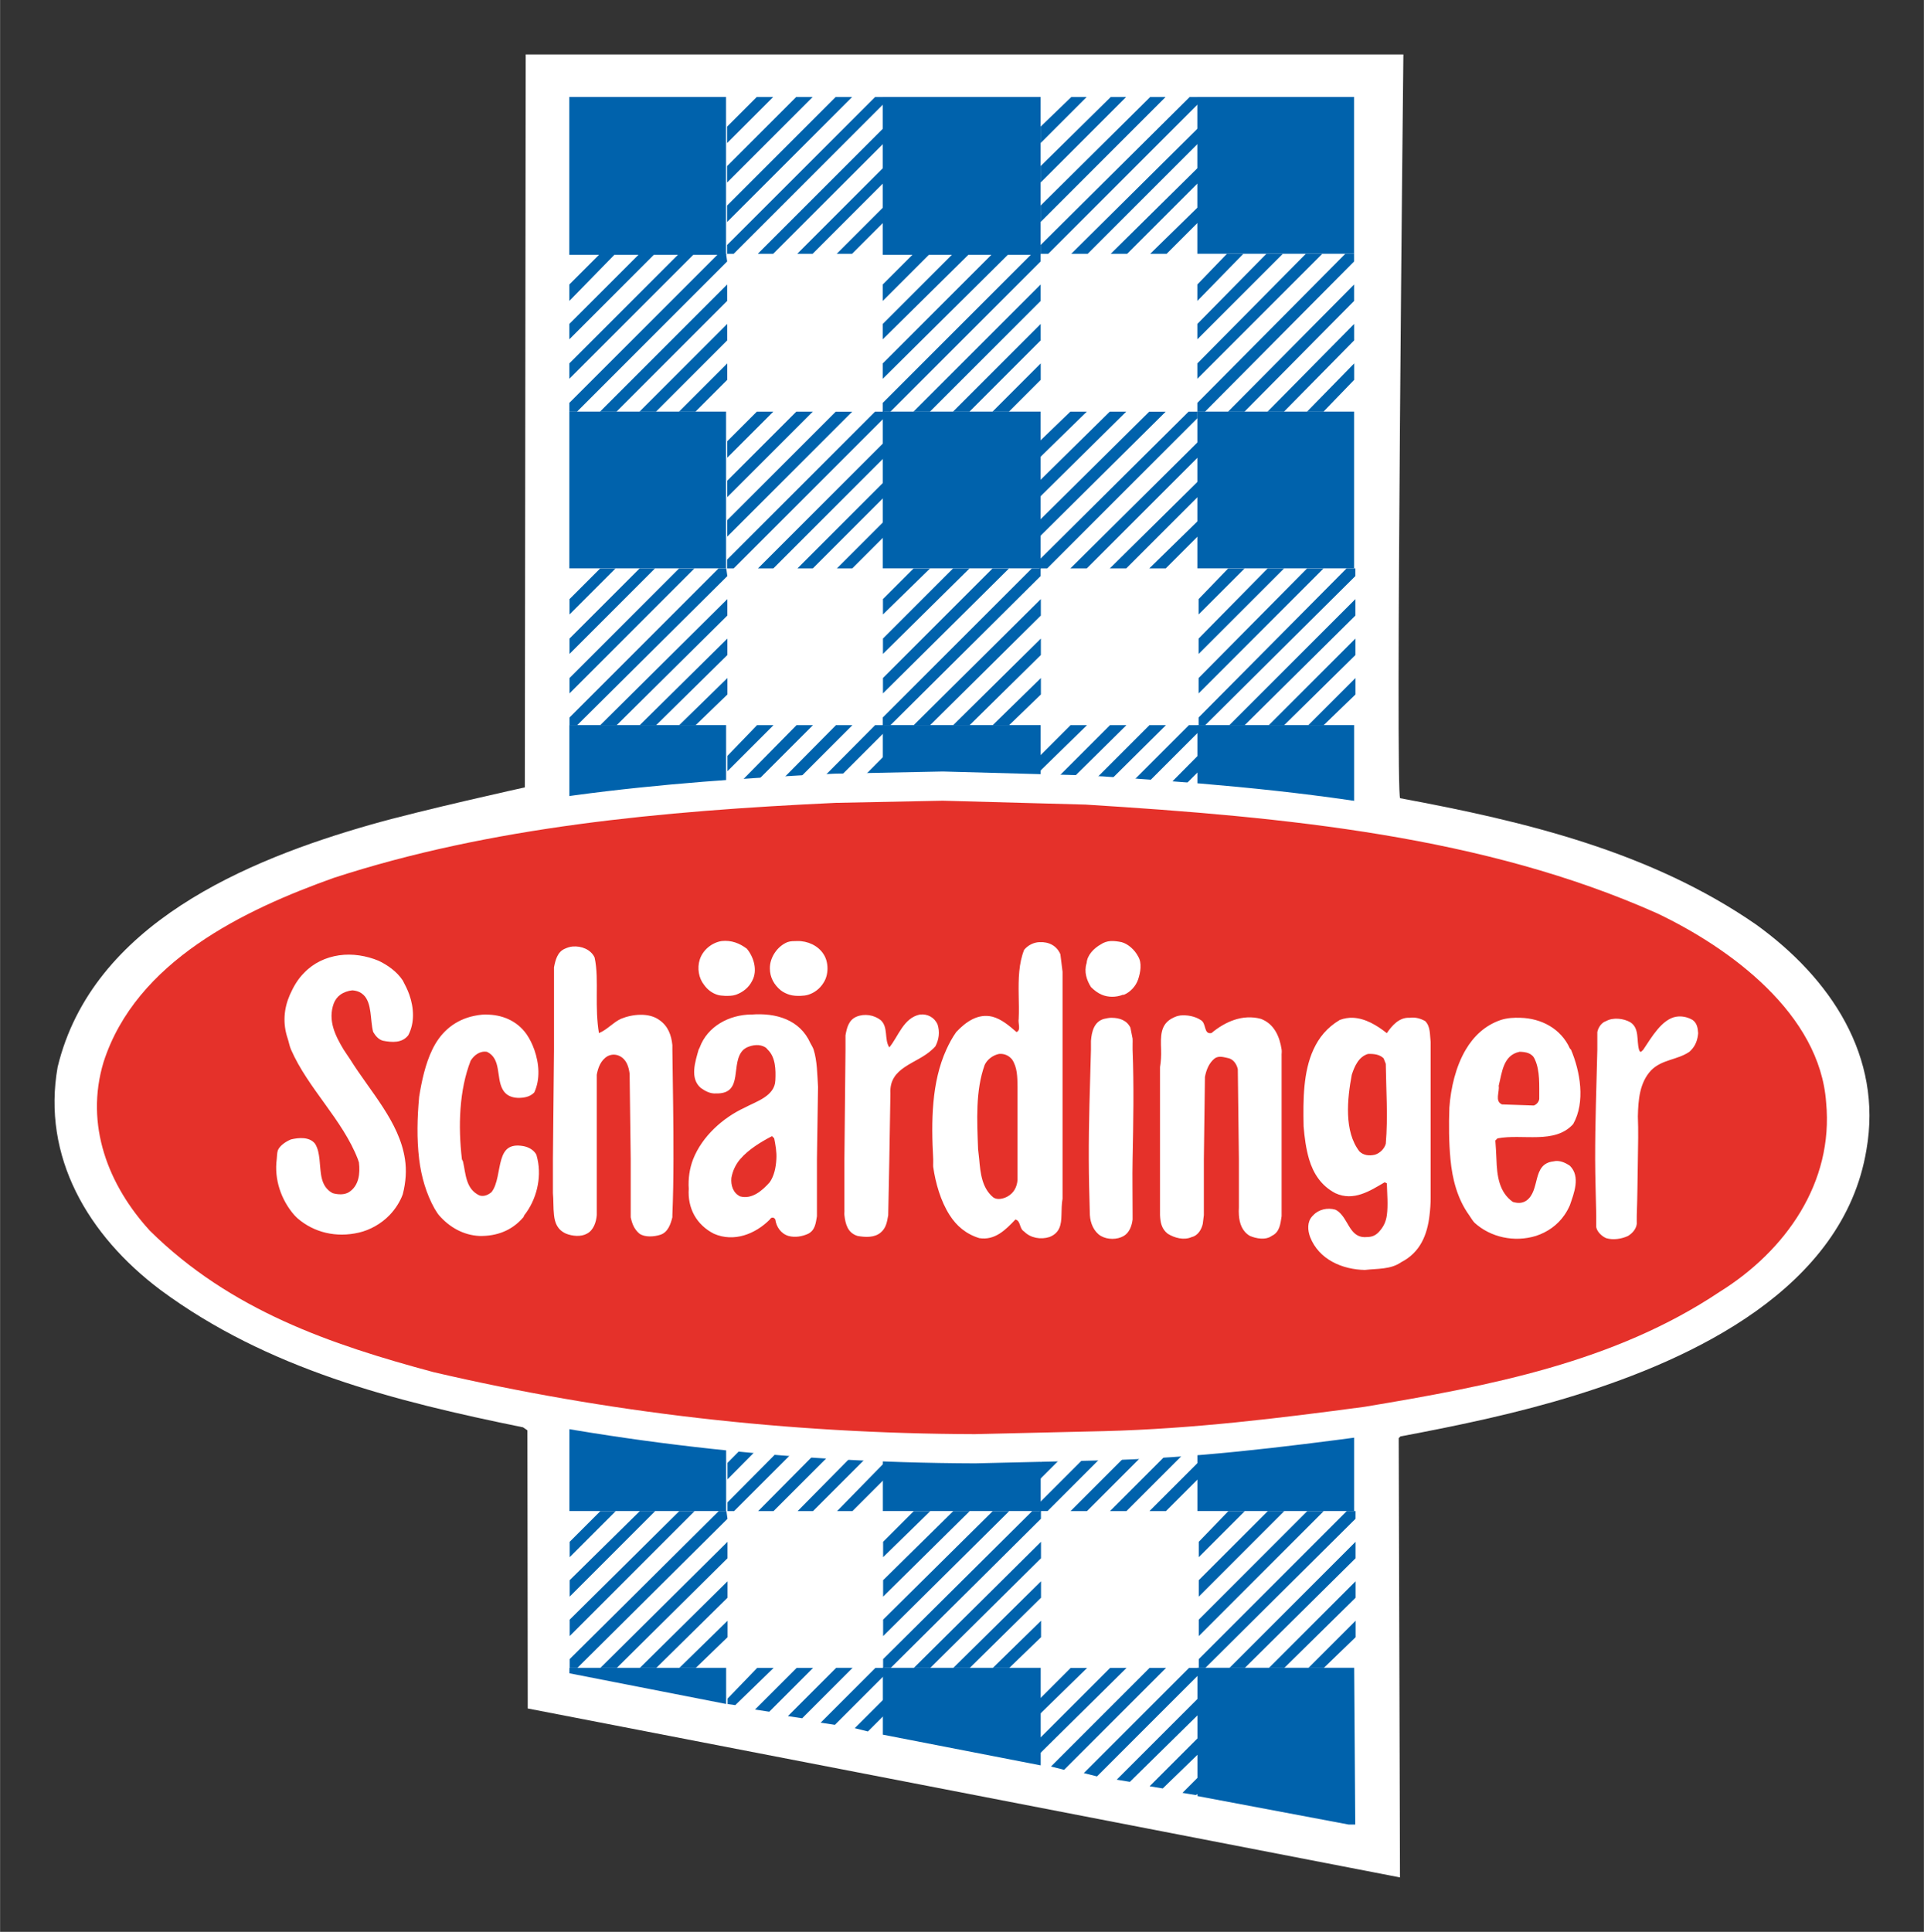 <?xml version="1.0" encoding="UTF-8" standalone="no"?>
<!DOCTYPE svg PUBLIC "-//W3C//DTD SVG 1.1//EN" "http://www.w3.org/Graphics/SVG/1.1/DTD/svg11.dtd">
<!-- Created with Inkscape (http://www.inkscape.org/) by Marsupilami -->
<svg
   xmlns:svg="http://www.w3.org/2000/svg"
   xmlns="http://www.w3.org/2000/svg"
   version="1.1"
   width="765"
   height="768"
   viewBox="-1.552 -1.552 54.854 55.074"
   id="svg6684">
  <rect x="-1.552" y="-1.552" width="54.854" height="55.074" fill="#333333" stroke="none"/>
  <defs
     id="defs6686" />
  <path
     d="m 38.46,1e-4 c 0,0 -0.231,21.17 -0.092,21.204 3.575,0.662 7.15,1.528 10.144,3.598 2.129,1.532 3.619,3.763 3.151,6.426 -0.657,3.964 -4.974,5.966 -8.293,6.995 -1.619,0.504 -3.297,0.856 -4.994,1.175 l -0.049,0.049 0.036,12.523 -24.87,-4.816 -0.009,-7.929 -0.124,-0.086 C 9.681,38.39 6.07,37.479 3.018,35.22 0.948,33.663 -0.362,31.422 0.089,28.867 1.076,24.785 5.499,22.962 9.011,21.959 10.46,21.544 13.41,20.895 13.41,20.895 L 13.435,0 l 25.025,0"
     id="path3654"
     style="fill:#ffffff;fill-opacity:1;fill-rule:nonzero;stroke:none" />
  <path
     d="m 14.678,1.213 0,4.5 4.469,0 0,-4.5 -4.469,0 z m 8.938,0 0,4.5 4.5,0 0,-4.5 -4.5,0 z m 8.969,0 0,4.469 4.469,0 0,-4.469 -4.469,0 z m -17.906,8.969 0,4.469 4.469,0 0,-4.469 -4.469,0 z m 8.938,0 0,4.469 4.5,0 0,-4.469 -4.5,0 z m 8.969,0 0,4.469 4.469,0 0,-4.469 -4.469,0 z m -17.906,8.938 0,4.5 4.469,0 0,-4.5 -4.469,0 z m 8.938,0 0,4.5 4.5,0 0,-4.5 -4.5,0 z m 8.969,0 0,4.5 4.469,0 0,-4.5 -4.469,0 z m 4.469,17.906 -4.469,0.031 0,4.469 4.469,0 0,-4.5 z m -22.375,0.031 0,4.469 4.469,0 0,-4.469 -4.469,0 z m 8.938,0 0,4.469 4.5,0 0,-4.469 -4.5,0 z m -8.938,8.938 0,0.156 4.469,0.875 0,-1.031 -4.469,0 z m 8.938,0 0,1.906 4.5,0.875 0,-2.781 -4.5,0 z m 8.969,0 0,3.656 4.312,0.812 0.188,0 -0.031,-4.469 -4.469,0 z"
     id="path3702"
     style="fill:#0062ac;fill-opacity:1;fill-rule:nonzero;stroke:none" />
  <path
     d="m 20.022,1.214 -0.844,0.844 0,0.469 1.312,-1.312 -0.469,0 z m 1.125,0 -1.969,1.969 0,0.469 2.438,-2.438 -0.469,0 z m 1.125,0 -3.094,3.094 0,0.469 3.562,-3.562 -0.469,0 z m 1.125,0 -4.219,4.219 0,0.25 0.188,0 4.281,-4.281 0,-0.188 -0.25,0 z m 5.594,0 -0.875,0.844 0,0.469 1.312,-1.312 -0.438,0 z m 1.125,0 -2,1.969 0,0.469 2.438,-2.438 -0.438,0 z m 1.125,0 -3.125,3.094 0,0.469 3.562,-3.562 -0.438,0 z m 1.125,0 -4.25,4.219 0,0.25 0.219,0 4.281,-4.281 0,-0.188 -0.25,0 z m -4.25,4.469 -0.25,0 -4.25,4.25 0,0.25 -0.219,0 -4.219,4.219 0,0.25 0.188,0 4.281,-4.281 0,-0.188 0.188,0 4.281,-4.281 0,-0.219 z m -4.469,-3.594 -3.594,3.594 0.438,0 3.156,-3.156 0,-0.438 z m 8.969,0 -3.625,3.594 0.469,0 3.156,-3.156 0,-0.438 z m -8.969,1.125 -2.469,2.469 0.438,0 2.031,-2.031 0,-0.438 z m 8.969,0 -2.5,2.469 0.469,0 2.031,-2.031 0,-0.438 z m -8.969,1.125 -1.344,1.344 0.438,0 0.906,-0.906 0,-0.438 z m 8.969,0 -1.375,1.344 0.469,0 0.906,-0.906 0,-0.438 z m -17.062,1.344 -0.875,0.875 0,0.469 1.312,-1.344 -0.438,0 z m 1.125,0 -2,2 0,0.438 2.438,-2.438 -0.438,0 z m 1.125,0 -3.125,3.125 0,0.438 3.562,-3.562 -0.438,0 z m 1.125,0 -4.25,4.25 0,0.25 0.219,0 4.281,-4.281 -0.031,-0.219 -0.219,0 z m 5.562,0 -0.875,0.875 0,0.469 1.344,-1.344 -0.469,0 z m 1.125,0 -2,2 0,0.438 2.469,-2.438 -0.469,0 z m 1.125,0 -3.125,3.125 0,0.438 3.594,-3.562 -0.469,0 z m 6.688,0 -0.844,0.875 0,0.469 1.312,-1.344 -0.469,0 z m 1.125,0 -1.969,2 0,0.438 2.438,-2.438 -0.469,0 z m 1.125,0 -3.094,3.125 0,0.438 3.562,-3.562 -0.469,0 z m 1.125,0 -4.219,4.25 0,0.25 0.219,0 4.25,-4.281 0,-0.219 -0.25,0 z m -4.219,4.5 -0.25,0 -4.25,4.219 0,0.25 -0.219,0 -4.25,4.25 0,0.219 -0.219,0 -4.219,4.25 0,0.25 0.188,0 4.281,-4.281 0,-0.219 0.188,0 4.281,-4.25 0,-0.219 0.188,0 4.281,-4.281 0,-0.188 z m -13.406,-3.625 -3.625,3.625 0.469,0 3.156,-3.156 0,-0.469 z m 8.938,0 -3.625,3.625 0.469,0 3.156,-3.156 0,-0.469 z m 8.938,0 -3.594,3.625 0.469,0 3.125,-3.156 0,-0.469 z m -17.875,1.125 -2.5,2.5 0.469,0 2.031,-2.031 0,-0.469 z m 8.938,0 -2.5,2.5 0.469,0 2.031,-2.031 0,-0.469 z m 8.938,0 -2.469,2.5 0.469,0 2,-2.031 0,-0.469 z m -17.875,1.125 -1.375,1.375 0.469,0 0.906,-0.906 0,-0.469 z m 8.938,0 -1.375,1.375 0.469,0 0.906,-0.906 0,-0.469 z m 8.938,0 -1.344,1.375 0.469,0 0.875,-0.906 0,-0.469 z m -17.031,1.375 -0.844,0.844 0,0.469 1.312,-1.312 -0.469,0 z m 1.125,0 -1.969,1.969 0,0.469 2.438,-2.438 -0.469,0 z m 1.125,0 -3.094,3.094 0,0.469 3.562,-3.562 -0.469,0 z m 6.688,0 -0.875,0.844 0,0.469 1.344,-1.312 -0.469,0 z m 1.125,0 -2,1.969 0,0.469 2.469,-2.438 -0.469,0 z m 1.125,0 -3.125,3.094 0,0.469 3.594,-3.562 -0.469,0 z m -7.562,0.875 -3.594,3.594 0.438,0 3.156,-3.156 0,-0.438 z m 8.938,0 -3.625,3.594 0.469,0 3.156,-3.156 0,-0.438 z m -8.938,1.125 -2.469,2.469 0.438,0 2.031,-2.031 0,-0.438 z m 8.938,0 -2.5,2.469 0.469,0 2.031,-2.031 0,-0.438 z m -8.938,1.125 -1.344,1.344 0.438,0 0.906,-0.906 0,-0.438 z m 8.938,0 -1.375,1.344 0.469,0 0.906,-0.906 0,-0.438 z m -17.031,1.344 -0.875,0.875 0,0.438 1.312,-1.312 -0.438,0 z m 1.125,0 -2,2 0,0.438 2.438,-2.438 -0.438,0 z m 1.125,0 -3.125,3.125 0,0.438 3.562,-3.562 -0.438,0 z m 1.125,0 -4.25,4.25 0,0.219 0.219,0 4.281,-4.25 -0.031,-0.219 -0.219,0 z m 5.562,0 -0.875,0.875 0,0.438 1.344,-1.312 -0.469,0 z m 1.125,0 -2,2 0,0.438 2.469,-2.438 -0.469,0 z m 1.125,0 -3.125,3.125 0,0.438 3.594,-3.562 -0.469,0 z m 6.719,0 -0.844,0.875 0,0.438 1.312,-1.312 -0.469,0 z m 1.125,0 -1.969,2 0,0.438 2.438,-2.438 -0.469,0 z m 1.125,0 -3.094,3.125 0,0.438 3.562,-3.562 -0.469,0 z m 1.125,0 -4.219,4.25 0,0.219 0.188,0 4.281,-4.25 0,-0.219 -0.25,0 z m -17.656,0.875 -3.625,3.594 0.469,0 3.156,-3.125 0,-0.469 z m 8.938,0 -3.625,3.594 0.469,0 3.156,-3.125 0,-0.469 z m 8.969,0 -3.594,3.594 0.438,0 3.156,-3.125 0,-0.469 z m -17.906,1.125 -2.5,2.469 0.469,0 2.031,-2 0,-0.469 z m 8.938,0 -2.5,2.469 0.469,0 2.031,-2 0,-0.469 z m 8.969,0 -2.469,2.469 0.438,0 2.031,-2 0,-0.469 z m -17.906,1.125 -1.375,1.344 0.469,0 0.906,-0.875 0,-0.469 z m 8.938,0 -1.375,1.344 0.469,0 0.906,-0.875 0,-0.469 z m 8.969,0 -1.344,1.344 0.438,0 0.906,-0.875 0,-0.469 z m -17.062,1.344 -0.844,0.875 0,0.438 1.312,-1.312 -0.469,0 z m 1.125,0 -1.969,2 0,0.438 2.438,-2.438 -0.469,0 z m 1.125,0 -3.094,3.125 0,0.438 3.562,-3.562 -0.469,0 z m 6.688,0 -0.875,0.875 0,0.438 1.344,-1.312 -0.469,0 z m 1.125,0 -2,2 0,0.438 2.469,-2.438 -0.469,0 z m 1.125,0 -3.125,3.125 0,0.438 3.594,-3.562 -0.469,0 z m 1.125,0 -4.25,4.25 0,0.25 0.219,0 4.281,-4.281 0,-0.219 -0.25,0 z m -8.688,0.875 -3.594,3.625 0.438,0 3.156,-3.156 0,-0.469 z m 8.938,0 -3.594,3.625 0.438,0 3.156,-3.156 0,-0.469 z m -8.938,1.125 -2.469,2.5 0.438,-0.031 2.031,-2 0,-0.469 z m 8.938,0 -2.469,2.5 0.438,-0.031 2.031,-2 0,-0.469 z m -8.938,1.125 -1.344,1.344 0.438,0 0.906,-0.875 0,-0.469 z m 8.938,0 -1.344,1.344 0.438,0 0.906,-0.875 0,-0.469 z m -12.562,14.781 -0.844,0.875 0,0.469 1.312,-1.344 -0.469,0 z m 1.125,0 -1.969,2 0,0.469 2.438,-2.469 -0.469,0 z m 1.125,0 -3.094,3.125 0,0.469 3.562,-3.594 -0.469,0 z m 1.125,0 -4.219,4.25 0,0.25 0.188,0 4.281,-4.281 0,-0.219 -0.25,0 z m 5.562,0 -0.875,0.875 0,0.469 1.344,-1.344 -0.469,0 z m 1.125,0 -2,2 0,0.469 2.469,-2.469 -0.469,0 z m 1.125,0 -3.125,3.125 0,0.469 3.594,-3.594 -0.469,0 z m 1.125,0 -4.25,4.25 0,0.25 -0.219,0 -4.25,4.219 0,0.25 -0.219,0 -1.562,1.562 0.406,0.062 1.406,-1.406 0,-0.219 0.188,0 4.281,-4.25 0,-0.219 0.188,0 4.281,-4.281 0,-0.219 -0.25,0 z m -8.688,0.875 -3.594,3.625 0.438,0 3.156,-3.156 0,-0.469 z m 8.938,0 -3.625,3.625 0.469,0 3.156,-3.156 0,-0.469 z m -8.938,1.125 -2.469,2.5 0.438,0 2.031,-2.031 0,-0.469 z m 8.938,0 -2.5,2.5 0.469,0 2.031,-2.031 0,-0.469 z m -8.938,1.125 -1.344,1.375 0.438,0 0.906,-0.906 0,-0.469 z m 8.938,0 -1.375,1.375 0.469,0 0.906,-0.906 0,-0.469 z m -17.031,1.375 -0.875,0.875 0,0.438 1.312,-1.312 -0.438,0 z m 1.125,0 -2,1.969 0,0.469 2.438,-2.438 -0.438,0 z m 1.125,0 -3.125,3.094 0,0.469 3.562,-3.562 -0.438,0 z m 1.125,0 -4.25,4.219 0,0.25 0.219,0 4.281,-4.25 -0.031,-0.219 -0.219,0 z m 5.562,0 -0.875,0.875 0,0.438 1.344,-1.312 -0.469,0 z m 1.125,0 -2,1.969 0,0.469 2.469,-2.438 -0.469,0 z m 1.125,0 -3.125,3.094 0,0.469 3.594,-3.562 -0.469,0 z m 6.719,0 -0.844,0.875 0,0.438 1.312,-1.312 -0.469,0 z m 1.125,0 -1.969,1.969 0,0.469 2.438,-2.438 -0.469,0 z m 1.125,0 -3.094,3.094 0,0.469 3.562,-3.562 -0.469,0 z m 1.125,0 -4.219,4.219 0,0.25 0.188,0 4.281,-4.25 0,-0.219 -0.25,0 z m -17.656,0.875 -3.625,3.594 0.469,0 3.156,-3.125 0,-0.469 z m 8.938,0 -3.625,3.594 0.469,0 3.156,-3.125 0,-0.469 z m 8.969,0 -3.594,3.594 0.438,0 3.156,-3.125 0,-0.469 z m -17.906,1.125 -2.5,2.469 0.469,0 2.031,-2 0,-0.469 z m 8.938,0 -2.5,2.469 0.469,0 2.031,-2 0,-0.469 z m 8.969,0 -2.469,2.469 0.438,0 2.031,-2 0,-0.469 z m -17.906,1.125 -1.375,1.344 0.469,0 0.906,-0.875 0,-0.469 z m 8.938,0 -1.375,1.344 0.469,0 0.906,-0.875 0,-0.469 z m 8.969,0 -1.344,1.344 0.438,0 0.906,-0.875 0,-0.469 z m -17.062,1.344 -0.844,0.875 0,0.156 0.219,0.031 1.094,-1.062 -0.469,0 z m 1.125,0 -1.188,1.188 0.406,0.062 1.25,-1.25 -0.469,0 z m 1.125,0 -1.375,1.375 0.406,0.062 1.438,-1.438 -0.469,0 z m 6.688,0 -0.875,0.875 0,0.438 1.344,-1.312 -0.469,0 z m 1.125,0 -2,2 0,0.438 2.469,-2.438 -0.469,0 z m 1.125,0 -2.812,2.812 0.375,0.094 2.906,-2.906 -0.469,0 z m 1.125,0 -3,3 0.375,0.094 2.875,-2.875 0,-0.219 -0.25,0 z m -8.688,0.875 -0.844,0.844 0.375,0.094 0.469,-0.469 0,-0.469 z m 8.938,0 -2.312,2.312 0.375,0.062 1.938,-1.906 0,-0.469 z m 0,1.125 -1.375,1.375 0.375,0.062 1,-0.969 0,-0.469 z m 0,1.125 -0.438,0.438 0.375,0.062 0.062,-0.031 0,-0.469 z"
     id="path3714"
     style="fill:#0062ac;fill-opacity:1;fill-rule:nonzero;stroke:none" />
  <path
     d="m 46.056,23.731 c 2.083,0.995 5.069,3.049 5.289,6.076 0.251,2.69 -1.367,4.895 -3.43,6.179 -3.161,2.104 -6.885,2.8 -10.44,3.393 -2.464,0.328 -4.947,0.635 -7.518,0.7 l -3.708,0.087 c -5.418,-0.016 -10.674,-0.632 -15.649,-1.792 -2.945,-0.792 -6.016,-1.825 -8.48,-4.26 C 0.802,32.675 -0.048,30.64 0.602,28.48 1.667,25.171 5.179,23.583 7.692,22.686 12.268,21.194 17.261,20.736 22.246,20.504 l 3.083,-0.062 4.126,0.113 c 5.705,0.355 11.505,0.902 16.601,3.178"
     id="path3886"
     style="fill:#ffffff;fill-opacity:1;fill-rule:nonzero;stroke:none" />
  <path
     d="m 29.417,21.387 c 5.71,0.355 11.346,0.896 16.289,3.103 2.076,0.991 4.629,2.861 4.808,5.389 0.217,2.28 -1.149,4.224 -3.04,5.4 -2.996,2.002 -6.544,2.679 -10.123,3.275 -2.434,0.325 -4.875,0.627 -7.415,0.693 l -3.695,0.086 c -5.351,-0.015 -10.521,-0.621 -15.436,-1.768 -2.926,-0.787 -5.785,-1.758 -8.084,-4.029 -1.186,-1.295 -1.863,-3.013 -1.323,-4.808 0.927,-2.88 4.026,-4.348 6.564,-5.253 4.464,-1.455 9.34,-1.906 14.311,-2.139 l 3.053,-0.061 4.091,0.111"
     id="path3898"
     style="fill:#e5312a;fill-opacity:1;fill-rule:nonzero;stroke:none" />
  <path
     d="m 19.022,25.276 c -0.281,0.044 -0.539,0.256 -0.625,0.531 -0.077,0.241 -0.03,0.527 0.125,0.719 0.096,0.136 0.225,0.233 0.375,0.281 0.071,0.025 0.142,0.024 0.219,0.031 0.106,0.002 0.215,0.002 0.312,-0.031 0.196,-0.069 0.374,-0.207 0.469,-0.406 0.154,-0.29 0.041,-0.671 -0.156,-0.906 -0.204,-0.154 -0.438,-0.249 -0.719,-0.219 z m 2.156,0 c -0.096,0.002 -0.188,-0.002 -0.281,0.031 -0.287,0.117 -0.506,0.439 -0.5,0.75 0,0.254 0.117,0.464 0.312,0.625 0.074,0.056 0.161,0.098 0.25,0.125 0.1,0.03 0.21,0.035 0.312,0.031 0.074,-0.002 0.151,-0.01 0.219,-0.031 0.174,-0.054 0.334,-0.172 0.438,-0.344 0.149,-0.228 0.149,-0.584 0,-0.812 -0.158,-0.25 -0.462,-0.382 -0.75,-0.375 z m 8.938,0 c -0.104,0.007 -0.201,0.039 -0.281,0.094 -0.198,0.111 -0.389,0.304 -0.406,0.531 -0.081,0.251 10e-4,0.494 0.125,0.688 0.091,0.091 0.196,0.171 0.312,0.219 0.181,0.075 0.4,0.075 0.594,0 l 0.031,0 c 0.186,-0.076 0.343,-0.25 0.406,-0.438 0.068,-0.204 0.115,-0.469 0,-0.656 -0.092,-0.18 -0.28,-0.354 -0.469,-0.406 -0.096,-0.019 -0.208,-0.038 -0.312,-0.031 z m -2.031,0.031 c -0.17,0.006 -0.33,0.089 -0.438,0.219 -0.154,0.384 -0.164,0.831 -0.156,1.281 0.004,0.239 0.011,0.461 0,0.688 -0.024,0.121 0.074,0.323 -0.062,0.375 -0.21,-0.182 -0.43,-0.37 -0.688,-0.438 -0.41,-0.099 -0.754,0.144 -1.031,0.438 -0.114,0.161 -0.2,0.324 -0.281,0.5 -0.424,0.931 -0.435,2.044 -0.375,3.125 0.004,0.07 -0.005,0.149 0,0.219 0.066,0.458 0.212,0.976 0.469,1.375 0.195,0.305 0.461,0.537 0.844,0.656 0.448,0.071 0.748,-0.233 1.031,-0.531 0.159,0.04 0.101,0.255 0.25,0.344 0.182,0.186 0.475,0.234 0.719,0.156 0.297,-0.114 0.339,-0.355 0.344,-0.625 0.004,-0.158 0.005,-0.329 0.031,-0.469 l 0,-1.125 0,-3.125 0,-1.562 0,-0.656 -0.062,-0.5 c -0.105,-0.247 -0.335,-0.359 -0.594,-0.344 z m -13.312,0.125 c -0.081,0.007 -0.146,0.03 -0.219,0.062 -0.219,0.092 -0.273,0.334 -0.312,0.531 l 0,0.781 0,1.562 -0.031,3.125 0,0.969 c 0.02,0.194 0.007,0.416 0.031,0.625 0.025,0.23 0.1,0.422 0.344,0.531 0.18,0.071 0.424,0.096 0.594,0 0.189,-0.096 0.266,-0.331 0.281,-0.531 l 0,-1.594 0,-2.406 c 0.037,-0.204 0.115,-0.417 0.312,-0.531 0.111,-0.056 0.233,-0.056 0.344,0 0.198,0.102 0.254,0.307 0.281,0.5 l 0.031,2.438 0,1.594 0,0.062 c 0.037,0.176 0.095,0.339 0.25,0.469 0.155,0.107 0.414,0.089 0.594,0.031 0.219,-0.069 0.296,-0.309 0.344,-0.5 0.001,-0.029 -0.001,-0.035 0,-0.062 0.022,-0.526 0.03,-1.073 0.031,-1.594 0.004,-1.042 -0.019,-2.064 -0.031,-3.125 -0.001,-0.041 0.001,-0.084 0,-0.125 -0.028,-0.279 -0.119,-0.545 -0.375,-0.719 -0.297,-0.216 -0.772,-0.166 -1.094,-0.031 -0.226,0.105 -0.394,0.314 -0.625,0.406 -0.059,-0.345 -0.064,-0.724 -0.062,-1.094 0.002,-0.361 0.011,-0.733 -0.062,-1.062 -0.107,-0.23 -0.381,-0.333 -0.625,-0.312 z m -6.656,0.25 c -0.378,0.055 -0.73,0.217 -1,0.5 -0.179,0.176 -0.307,0.401 -0.406,0.625 -0.172,0.393 -0.209,0.816 -0.062,1.25 0.034,0.101 0.051,0.214 0.094,0.312 0.482,1.105 1.47,1.998 1.906,3.125 0.011,0.03 0.021,0.065 0.031,0.094 0.037,0.312 0.002,0.661 -0.281,0.844 -0.13,0.084 -0.318,0.075 -0.469,0.031 -0.364,-0.196 -0.333,-0.598 -0.375,-0.969 -0.02,-0.165 -0.043,-0.302 -0.125,-0.438 -0.16,-0.206 -0.465,-0.177 -0.688,-0.125 -0.136,0.056 -0.316,0.17 -0.375,0.312 -0.026,0.086 -0.02,0.164 -0.031,0.25 -0.075,0.569 0.119,1.156 0.5,1.594 0.03,0.034 0.062,0.061 0.094,0.094 0.472,0.407 1.104,0.557 1.75,0.406 0.306,-0.07 0.632,-0.247 0.875,-0.5 0.166,-0.174 0.302,-0.388 0.375,-0.594 0.09,-0.35 0.11,-0.689 0.062,-1 -0.16,-1.065 -0.991,-1.927 -1.562,-2.844 -0.058,-0.092 -0.129,-0.185 -0.188,-0.281 -0.242,-0.403 -0.453,-0.833 -0.281,-1.312 0.04,-0.101 0.102,-0.188 0.188,-0.25 0.099,-0.071 0.226,-0.115 0.344,-0.125 0.144,0.011 0.239,0.058 0.312,0.125 0.254,0.233 0.191,0.73 0.281,1.062 0.065,0.109 0.151,0.215 0.281,0.25 0.259,0.049 0.542,0.07 0.719,-0.156 0.189,-0.357 0.161,-0.784 0.031,-1.156 -0.051,-0.145 -0.121,-0.281 -0.187,-0.406 -0.166,-0.254 -0.435,-0.441 -0.688,-0.562 -0.346,-0.144 -0.748,-0.211 -1.125,-0.156 z m 4.187,1.688 c -0.15,4e-5 -0.29,0.026 -0.438,0.062 -0.534,0.146 -0.881,0.495 -1.094,0.938 -0.201,0.414 -0.304,0.906 -0.375,1.344 -0.055,0.598 -0.071,1.194 0,1.781 0.061,0.5 0.203,0.986 0.438,1.406 0.041,0.061 0.077,0.133 0.125,0.188 0.299,0.347 0.703,0.573 1.156,0.594 0.494,0.01 0.929,-0.154 1.25,-0.531 0.018,-0.02 0.015,-0.041 0.031,-0.062 0.34,-0.434 0.496,-1.045 0.375,-1.594 -0.01,-0.046 -0.018,-0.08 -0.031,-0.125 -0.069,-0.139 -0.226,-0.223 -0.375,-0.25 -0.403,-0.069 -0.542,0.106 -0.625,0.375 -0.092,0.302 -0.101,0.711 -0.281,0.938 -0.096,0.08 -0.217,0.134 -0.344,0.094 -0.393,-0.185 -0.388,-0.61 -0.469,-0.969 l -0.031,-0.062 c -0.111,-0.948 -0.077,-1.974 0.25,-2.812 0.099,-0.158 0.269,-0.287 0.469,-0.25 0.405,0.198 0.258,0.73 0.438,1.062 0.092,0.176 0.253,0.241 0.438,0.25 0.176,0.002 0.349,-0.029 0.469,-0.156 0.174,-0.378 0.139,-0.825 0,-1.219 -0.058,-0.161 -0.128,-0.305 -0.219,-0.438 -0.276,-0.392 -0.708,-0.563 -1.156,-0.562 z m 7.562,0 c -0.624,0.006 -1.246,0.333 -1.469,0.938 -0.005,0.02 -0.025,0.041 -0.031,0.062 -0.096,0.341 -0.26,0.82 0.062,1.094 0.126,0.089 0.268,0.169 0.438,0.156 0.809,0.018 0.383,-0.879 0.781,-1.25 0.025,-0.022 0.062,-0.044 0.094,-0.062 0.168,-0.074 0.367,-0.102 0.531,0 0.029,0.019 0.039,0.04 0.062,0.062 0.224,0.214 0.234,0.566 0.219,0.875 -0.015,0.454 -0.547,0.604 -0.875,0.781 -0.619,0.286 -1.21,0.814 -1.469,1.469 -0.1,0.256 -0.145,0.557 -0.125,0.844 -0.018,0.27 0.034,0.527 0.156,0.75 0.124,0.225 0.321,0.41 0.562,0.531 0.569,0.25 1.18,0.01 1.594,-0.406 0.031,-0.065 0.116,-0.077 0.156,0 0.028,0.206 0.158,0.404 0.375,0.469 0.188,0.052 0.396,0.014 0.562,-0.062 0.201,-0.105 0.216,-0.305 0.25,-0.5 l 0,-0.031 0,-1.594 0.031,-2.062 c -0.022,-0.356 -0.024,-0.738 -0.125,-1.062 -0.02,-0.064 -0.064,-0.128 -0.094,-0.188 -0.299,-0.667 -0.98,-0.869 -1.688,-0.812 z m 4.812,0 c -0.472,0.096 -0.615,0.623 -0.875,0.938 -0.151,-0.223 -0.021,-0.58 -0.25,-0.781 -0.189,-0.145 -0.459,-0.19 -0.688,-0.094 -0.226,0.096 -0.276,0.328 -0.312,0.531 l 0,0.406 -0.031,3.125 0,1.438 c 0.005,0.052 -0.006,0.101 0,0.156 0.029,0.26 0.095,0.507 0.375,0.594 0.223,0.04 0.481,0.051 0.656,-0.094 0.164,-0.136 0.184,-0.312 0.219,-0.5 0,-0.004 -0.001,-0.028 0,-0.031 l 0.031,-1.562 0.031,-1.875 c -0.044,-0.76 0.754,-0.84 1.188,-1.25 0.033,-0.031 0.066,-0.058 0.094,-0.094 0.102,-0.191 0.131,-0.409 0.062,-0.625 -0.089,-0.198 -0.284,-0.305 -0.5,-0.281 z m 7.406,0.031 c -0.067,0.008 -0.127,0.032 -0.188,0.062 -0.376,0.177 -0.356,0.535 -0.344,0.906 0.006,0.171 -0.004,0.346 -0.031,0.5 l 0,2.625 0,1.438 c 0.002,0.05 -0.001,0.107 0,0.156 0.009,0.205 0.043,0.395 0.219,0.531 0.191,0.12 0.465,0.196 0.688,0.094 0.17,-0.037 0.278,-0.215 0.312,-0.375 l 0.031,-0.25 0,-1.594 0.031,-2.344 c 0.036,-0.195 0.115,-0.401 0.281,-0.531 0.124,-0.083 0.266,-0.029 0.406,0 0.139,0.043 0.223,0.182 0.25,0.312 l 0.031,2.562 0,1.375 c -0.005,0.066 -0.005,0.154 0,0.219 0.016,0.242 0.096,0.468 0.312,0.594 0.176,0.077 0.455,0.128 0.625,0 0.231,-0.107 0.247,-0.351 0.281,-0.562 l 0,-0.031 0,-1.594 0,-2.938 c -0.004,-0.061 0.01,-0.125 0,-0.188 -0.056,-0.372 -0.215,-0.736 -0.594,-0.875 -0.519,-0.139 -1.016,0.081 -1.406,0.406 -0.234,0.043 -0.133,-0.282 -0.312,-0.375 -0.158,-0.104 -0.394,-0.15 -0.594,-0.125 z m 14.156,0.031 c -0.411,0.071 -0.705,0.592 -0.938,0.938 -0.018,0.025 -0.045,0.039 -0.062,0.062 l -0.031,0 c -0.011,-0.024 -0.025,-0.036 -0.031,-0.062 -0.074,-0.261 0.02,-0.611 -0.25,-0.781 -0.186,-0.107 -0.487,-0.145 -0.688,-0.031 -0.13,0.04 -0.225,0.182 -0.25,0.312 -0.004,0.17 0.004,0.331 0,0.5 -0.024,1.06 -0.064,2.081 -0.062,3.125 10e-4,0.519 0.021,1.065 0.031,1.594 0.002,0.115 -0.002,0.228 0,0.344 0.025,0.135 0.161,0.26 0.281,0.312 0.198,0.061 0.443,0.024 0.625,-0.062 0.13,-0.08 0.231,-0.199 0.25,-0.344 0.002,-0.083 -0.004,-0.168 0,-0.25 0.019,-0.514 0.022,-1.066 0.031,-1.594 0.007,-0.419 0.016,-0.807 0,-1.219 0.01,-0.48 0.051,-0.963 0.375,-1.312 0.312,-0.318 0.748,-0.294 1.094,-0.531 0.024,-0.019 0.041,-0.041 0.062,-0.062 0.12,-0.128 0.174,-0.292 0.188,-0.469 -0.01,-0.142 -0.029,-0.282 -0.156,-0.375 -0.162,-0.096 -0.332,-0.117 -0.469,-0.094 z m -16.094,0.031 c -0.072,-2.3e-4 -0.148,0.014 -0.219,0.031 -0.284,0.076 -0.354,0.362 -0.375,0.625 -0.002,0.079 10e-4,0.171 0,0.25 -0.028,1.056 -0.066,2.08 -0.062,3.125 10e-4,0.52 0.016,1.066 0.031,1.594 0.013,0.225 0.109,0.47 0.312,0.594 0.189,0.111 0.469,0.111 0.656,0 0.161,-0.095 0.231,-0.296 0.25,-0.469 l 0,-0.125 c 0.002,-0.526 -0.011,-1.073 0,-1.594 0.021,-1.046 0.041,-2.074 0,-3.125 -0.004,-0.107 0.005,-0.205 0,-0.312 l -0.062,-0.312 c -0.101,-0.211 -0.315,-0.281 -0.531,-0.281 z m 6.875,0 c -0.119,-0.005 -0.249,0.015 -0.375,0.062 -0.366,0.219 -0.594,0.504 -0.75,0.844 -0.292,0.637 -0.297,1.424 -0.281,2.188 0.025,0.312 0.068,0.637 0.156,0.938 0.119,0.4 0.341,0.755 0.75,0.969 0.521,0.241 0.991,-0.068 1.406,-0.312 l 0.062,0.031 c 0.006,0.28 0.039,0.618 0,0.906 -0.025,0.184 -0.092,0.33 -0.219,0.469 -0.096,0.109 -0.201,0.154 -0.344,0.156 -0.434,0.045 -0.507,-0.37 -0.719,-0.625 -0.052,-0.062 -0.11,-0.122 -0.188,-0.156 -0.223,-0.064 -0.474,-0.006 -0.625,0.156 -0.011,0.011 -0.021,0.019 -0.031,0.031 -0.151,0.164 -0.134,0.399 -0.062,0.594 0.25,0.642 0.919,0.927 1.562,0.938 0.351,-0.041 0.735,-0.01 1.031,-0.219 0.545,-0.278 0.748,-0.78 0.812,-1.344 0.019,-0.158 0.033,-0.339 0.031,-0.5 l 0,-1.094 0,-3.125 0,-0.219 c -0.025,-0.211 -0.002,-0.44 -0.156,-0.594 -0.13,-0.071 -0.271,-0.116 -0.438,-0.094 -0.306,-0.019 -0.511,0.228 -0.656,0.438 -0.283,-0.223 -0.611,-0.423 -0.969,-0.438 z m 4.781,0 c -0.195,-0.005 -0.375,0.003 -0.562,0.062 -0.459,0.156 -0.779,0.471 -1,0.844 -0.286,0.481 -0.429,1.095 -0.469,1.656 -0.018,0.499 -0.014,0.983 0.031,1.469 0.052,0.571 0.201,1.136 0.531,1.594 0.055,0.077 0.089,0.146 0.156,0.219 0.458,0.416 1.133,0.564 1.75,0.375 0.324,-0.105 0.615,-0.307 0.812,-0.594 0.06,-0.085 0.115,-0.186 0.156,-0.281 0.114,-0.334 0.312,-0.816 0,-1.125 -0.133,-0.09 -0.296,-0.166 -0.469,-0.125 -0.627,0.071 -0.359,0.84 -0.781,1.125 -0.121,0.074 -0.236,0.071 -0.375,0.031 -0.395,-0.276 -0.454,-0.751 -0.469,-1.219 -0.006,-0.179 -0.019,-0.359 -0.031,-0.531 l 0.062,-0.062 c 0.72,-0.136 1.631,0.175 2.156,-0.406 0.356,-0.627 0.201,-1.506 -0.062,-2.125 -0.004,-0.007 -0.028,-0.024 -0.031,-0.031 -0.255,-0.57 -0.821,-0.86 -1.406,-0.875 z m -0.031,0.969 c 0.182,0.004 0.364,0.036 0.438,0.219 0.151,0.324 0.122,0.739 0.125,1.125 -0.009,0.086 -0.079,0.163 -0.156,0.188 l -0.906,-0.031 c -0.214,-0.092 -0.065,-0.355 -0.094,-0.531 0.094,-0.371 0.124,-0.873 0.594,-0.969 z m -14.844,0.062 c 0.152,-0.015 0.28,0.043 0.375,0.156 0.151,0.226 0.152,0.494 0.156,0.781 l 0,2.062 0,0.594 c -0.015,0.191 -0.099,0.367 -0.281,0.469 -0.115,0.065 -0.289,0.109 -0.406,0.031 -0.325,-0.263 -0.371,-0.689 -0.406,-1.094 -0.009,-0.095 -0.02,-0.189 -0.031,-0.281 -0.031,-0.825 -0.077,-1.671 0.188,-2.406 0.075,-0.161 0.242,-0.278 0.406,-0.312 z m 10.531,0 c 0.16,-0.006 0.328,0.014 0.438,0.125 l 0.062,0.156 c 0.009,0.735 0.065,1.53 0,2.281 -0.04,0.142 -0.168,0.269 -0.312,0.312 -0.161,0.037 -0.324,0.018 -0.438,-0.094 -0.445,-0.571 -0.349,-1.501 -0.219,-2.188 0.076,-0.235 0.196,-0.517 0.469,-0.594 z m -17,2.344 0.062,0.062 c 0.037,0.195 0.075,0.386 0.062,0.594 -0.014,0.24 -0.062,0.472 -0.188,0.656 -0.22,0.247 -0.506,0.494 -0.844,0.406 -0.204,-0.099 -0.271,-0.32 -0.25,-0.531 0.035,-0.196 0.121,-0.381 0.25,-0.531 0.246,-0.286 0.603,-0.497 0.906,-0.656 z"
     id="path3902"
     style="fill:#ffffff;fill-opacity:1;fill-rule:evenodd;stroke:none" />
</svg>
<!-- version: 20110311, original size: 51.74902 51.9688, border: 3% -->
